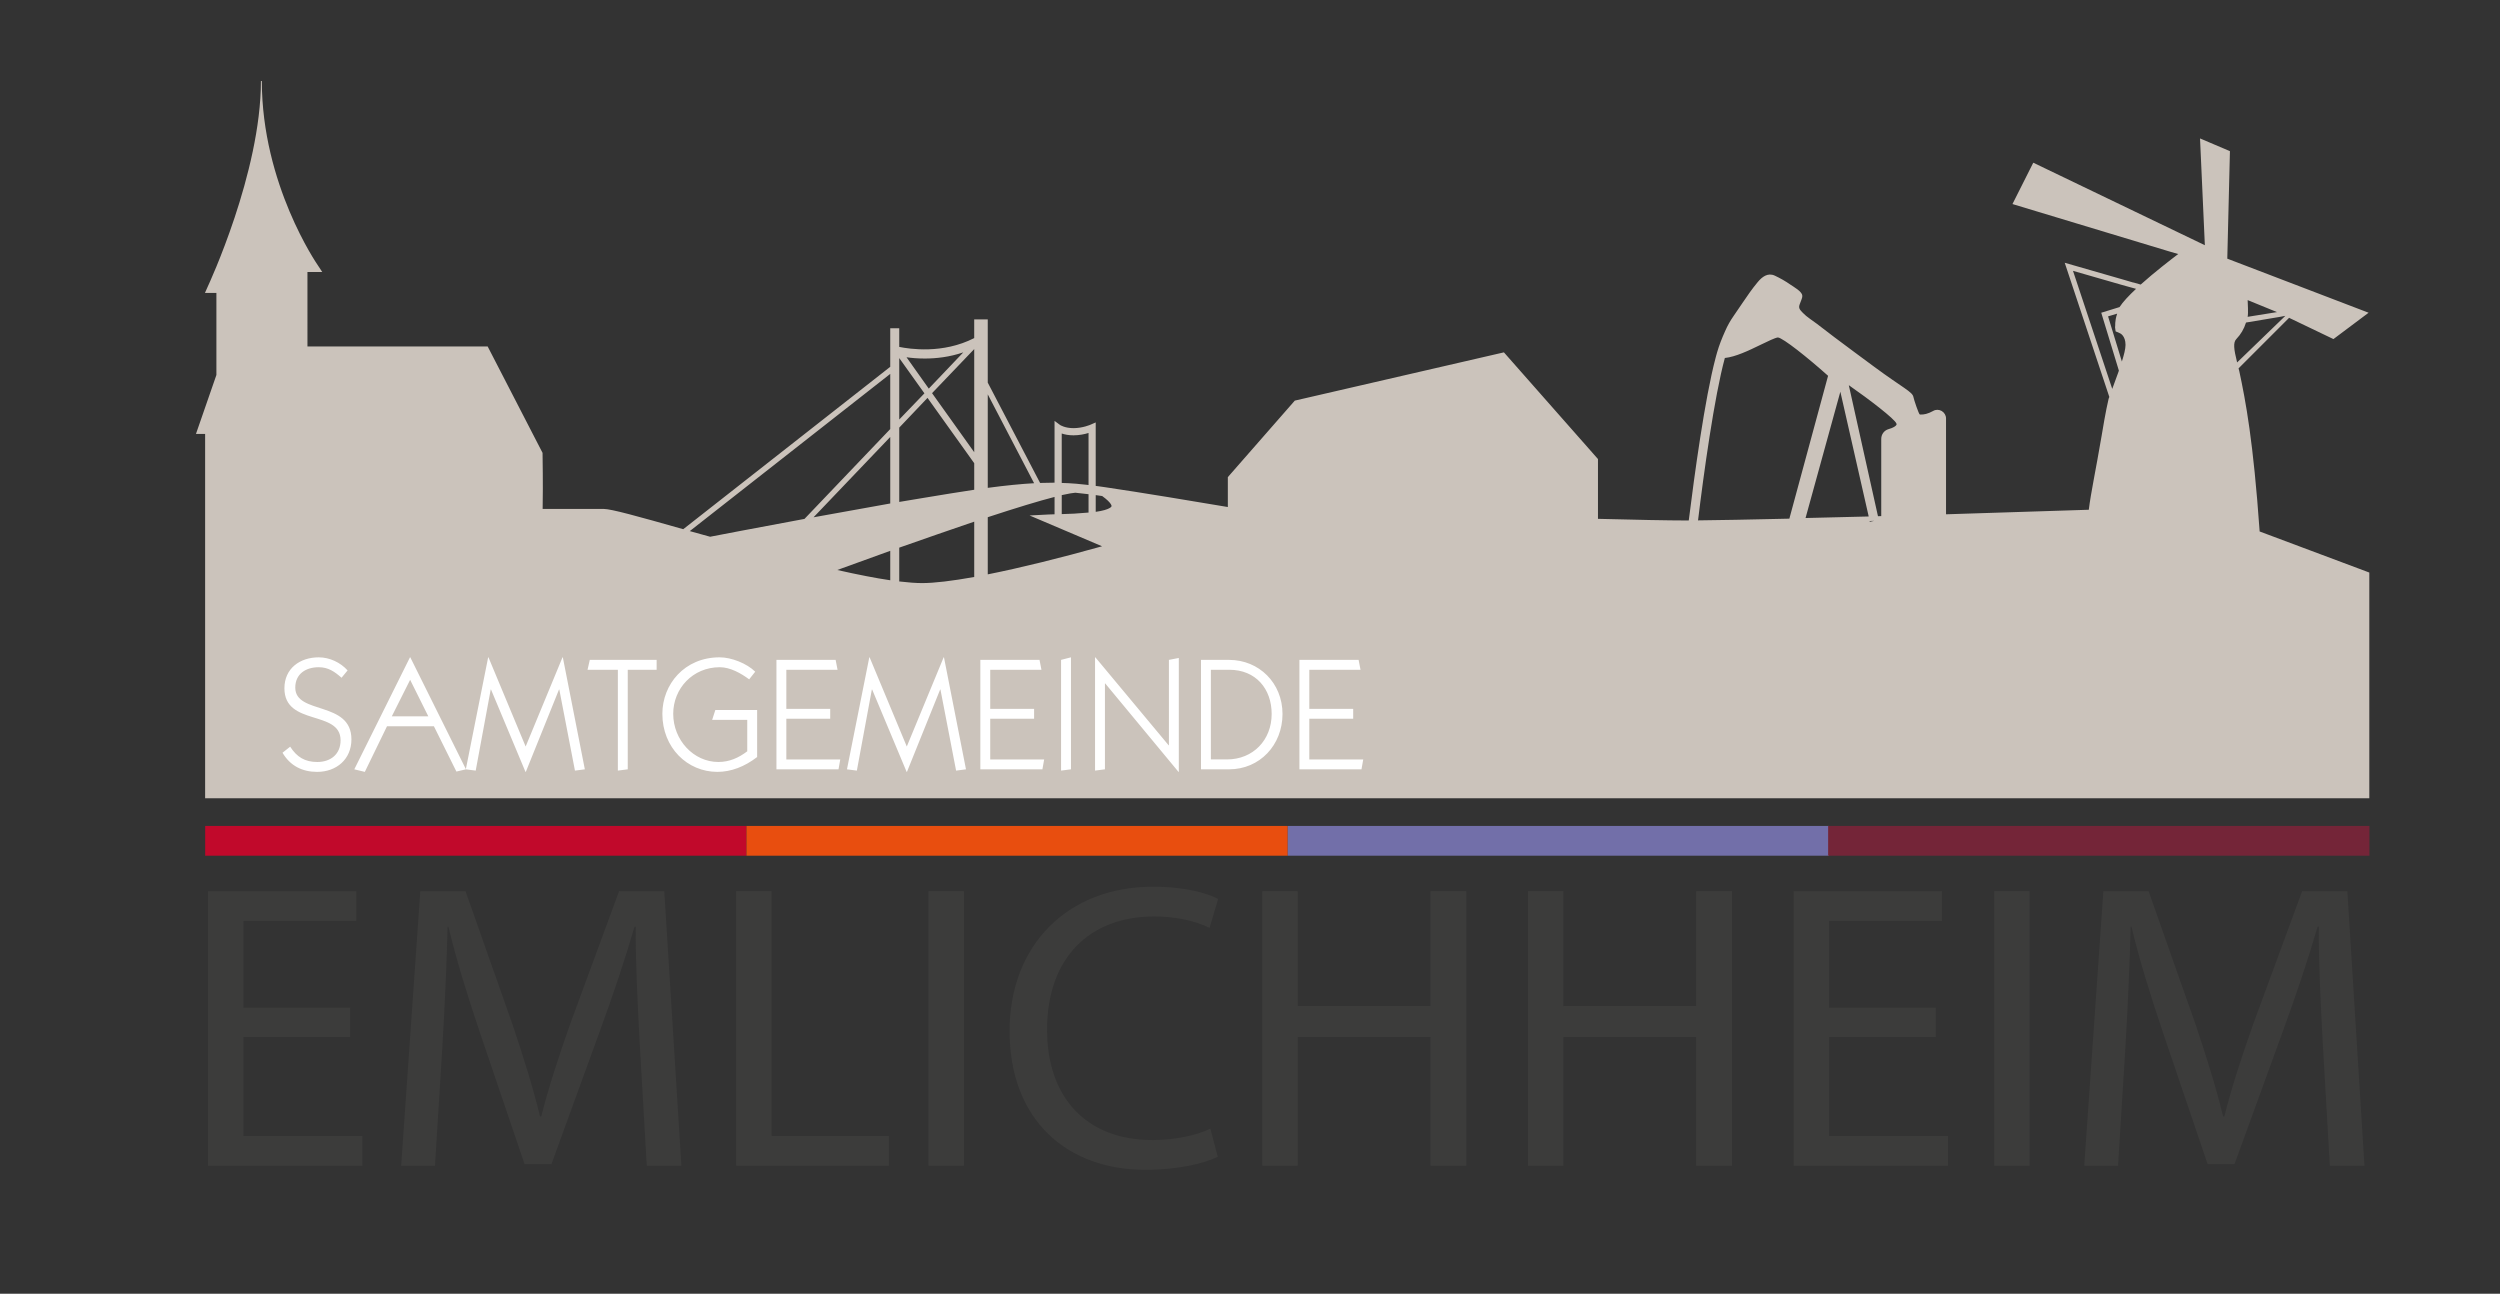<?xml version="1.0" encoding="utf-8" standalone="no"?><!-- Generator: Adobe Illustrator 23.1.1, SVG Export Plug-In . SVG Version: 6.00 Build 0)  --><svg xmlns="http://www.w3.org/2000/svg" xmlns:xlink="http://www.w3.org/1999/xlink" id="Ebene_1" style="enable-background:new 0 0 595.276 308.053;" version="1.1" viewBox="0 0 595.276 308.053" x="0px" xml:space="preserve" y="0px">
<rect x="0" y="0" width="595.276" height="308.053" fill="#333333" stroke="none"/>
<style type="text/css">
	.st0{fill:#CBC3BB;}
	.st1{fill:#FFFFFF;}
	.st2{fill:#C1092B;}
	.st3{fill:#E84E0F;}
	.st4{fill:#726FA9;}
	.st5{fill:#742538;}
	.st6{fill:#3C3C3B;}
</style>
<path class="st0" d="M538.045,126.548c-1.515-21.573-3.332-31.073-4.847-38.17l-0.173-0.671l12.031-12.031l10.559,5.063l8.374-6.275  L530.342,61.59l0.628-25.598l-7.119-3.029l1.147,25.425L484.144,38.74l-4.955,9.846l37.672,11.382l1.796,0.519  c-1.688,1.277-5.604,4.284-8.937,7.27l-1.731-0.498l-0.022,0.022l-2.056-0.606l-14.281-4.111l10.624,31.96l-0.173,0.433  c-0.692,2.921-1.428,7.379-1.688,8.958c-1.407,8.287-2.51,13.243-3.029,17.462c-3.765,0.108-17.678,0.584-33.994,1.082V99.63  c0-0.714-0.39-1.385-1.039-1.774c-0.649-0.368-1.428-0.368-2.034,0c-1.168,0.649-2.229,0.93-3.159,0.844  c-0.26-0.022-1.471-3.722-1.536-4.176c-0.216-1.233-2.597-2.207-9.326-7.184c-3.159-2.359-6.362-4.674-9.499-7.054  c-1.406-1.06-2.77-2.121-4.155-3.181c-1.06-0.822-2.423-1.623-3.332-2.597c-0.649-0.692-1.125-1.082-0.779-2.012  c0.13-0.368,0.281-0.714,0.411-1.082c0.13-0.346,0.26-0.692,0.216-1.06c-0.087-0.974-2.099-2.077-2.813-2.575  c-1.168-0.822-2.423-1.536-3.722-2.142c-1.666-0.779-3.051,0.281-4.111,1.58c-1.32,1.58-2.467,3.267-3.614,4.955  c-0.692,0.995-1.363,1.991-2.034,2.986c-0.389,0.584-0.801,1.168-1.125,1.774c-0.368,0.627-0.671,1.298-0.974,1.969  c-0.736,1.645-1.385,3.267-1.883,4.998l-0.26,0.931c-0.043,0.13-0.065,0.26-0.108,0.411c-2.553,9.629-5.02,27.805-6.383,38.689  h-0.584c-4.241,0-11.815-0.151-21.032-0.389v-14.238l-22.396-25.403l-49.79,11.49l-15.947,18.219v7.119  c-6.621-1.125-21.227-3.549-29.363-4.739l-1.536-0.216c-0.195-0.022-0.39-0.043-0.563-0.065v-15.125l-1.19,0.519  c-0.022,0.022-1.926,0.844-4.09,0.844c-2.077,0-3.159-0.736-3.181-0.736l-1.342-0.995v14.714c-1.039,0-2.164,0.022-3.44,0.065  l-12.464-23.889v-15.06h-3.224v4.457c-7.487,3.83-15.406,2.596-17.852,2.099v-4.436h-2.142v9.175c0,0-49.27,38.668-49.292,38.668  c-10.906-3.094-17.159-4.825-18.934-4.825h-14.541c0.043-1.904,0.087-6.253-0.022-13.351l-13.07-25.338  c-1.796-0.022-36.698,0-42.909,0V64.771h3.527l-1.082-1.645c-0.13-0.195-13.307-19.236-13.307-43.839h-0.216  c0,21.876-12.529,48.664-12.658,48.946l-0.671,1.515h2.726v19.539l-4.869,14.043h2.185v86.749h515.316v-53.75L538.045,126.548z   M211.978,138.168c-3.527-0.519-7.768-1.342-12.615-2.445c3.419-1.255,7.79-2.835,12.615-4.566V138.168z M211.978,119.884  c-6.34,1.125-12.572,2.25-18.263,3.289l18.263-19.128V119.884z M211.978,102.162l-20.427,21.4c-0.13,0.022-0.238,0.043-0.368,0.065  c-11.685,2.164-20.556,3.873-22.093,4.176c-1.666-0.476-3.289-0.93-4.847-1.342l47.734-37.434V102.162z M220.2,85.371  c2.683,0,5.886-0.346,9.175-1.472l-8.223,8.634l-5.301-7.465C217.019,85.241,218.512,85.371,220.2,85.371z M214.12,85.262  l5.994,8.396l-5.994,6.232V85.262z M231.972,137.389c-5.345,0.952-9.521,1.45-12.399,1.45c-1.471,0-3.246-0.13-5.453-0.389V130.4  c6.059-2.142,12.291-4.284,17.852-6.189V137.389z M231.972,116.616c-3.57,0.541-7.509,1.168-12.009,1.926l-5.842,0.974v-17.7  l6.729-7.076l11.122,15.558V116.616z M231.972,107.68l-10.04-14.065l10.04-10.495V107.68z M252.809,103.222  c0.692,0.238,1.623,0.433,2.813,0.433c1.385,0,2.683-0.281,3.57-0.562v12.399c-0.173-0.022-0.346-0.043-0.498-0.065  c-0.844-0.108-1.688-0.173-2.575-0.26h-0.065c-1.06-0.087-2.121-0.151-3.246-0.173V103.222z M252.809,117.893  c1.709-0.389,2.683-0.519,3.181-0.563h0.065c0.022,0,0.022,0,0.022,0h0.022c0.995,0.108,2.012,0.216,3.094,0.346v4.371  c-2.445,0.216-4.587,0.346-6.383,0.368V117.893z M235.196,93.896l11.035,21.162c-3.073,0.173-6.643,0.519-11.035,1.104V93.896z   M235.196,136.762v-13.611c6.924-2.272,12.269-3.895,15.904-4.825v4.133c-0.714,0-1.342,0.043-1.342,0.043l-4.609,0.238  l17.267,7.335C252.376,132.888,242.899,135.225,235.196,136.762z M264.667,120.555c0,0.022-0.26,0.822-3.765,1.32v-3.982  c0.454,0.065,0.974,0.13,1.536,0.216C264.84,119.841,264.689,120.555,264.667,120.555z M404.32,123.909  c1.342-11.079,3.873-29.45,6.383-38.668c2.532-0.26,5.713-1.774,8.547-3.159c1.645-0.801,3.484-1.688,4.09-1.731  c1.233,0.13,7.054,4.76,11.944,9.131l-9.218,34.015C416.524,123.714,409.211,123.865,404.32,123.909z M429.919,123.346l8.288-30.077  l6.751,29.709C440.478,123.108,434.225,123.238,429.919,123.346z M445.217,124.233l-0.043-0.173  c0.368-0.022,0.736-0.022,1.104-0.043L445.217,124.233z M451.557,101.167c-0.13,0.26-0.692,0.692-1.883,1.017  c-1.039,0.303-1.731,1.233-1.731,2.337v18.371l-0.779,0.022l-6.946-31.202c4.998,3.484,10.927,8.049,11.338,9.131  C451.622,101.037,451.6,101.123,451.557,101.167z M504.419,88.573c-0.389,1.104-0.822,2.272-1.277,3.505l-0.195,0.519L493.6,64.49  l11.425,3.289c0,0,0.519,0.151,1.233,0.346c0.173,0.043,0.368,0.087,0.541,0.151c0.584,0.151,1.212,0.346,1.818,0.498  c-1.709,1.601-3.159,3.138-3.917,4.328c-0.022,0.022-0.022,0.022-0.022,0.022l-4.349,1.342l4.198,13.784  C504.484,88.357,504.463,88.465,504.419,88.573z M505.241,86.085l-3.289-10.754l2.164-0.649c-0.649,1.991-0.389,2.813-0.498,3.267  l0.13,0.952l0.909,0.39c0.216,0.065,1.45,0.671,1.45,2.835C506.107,83.099,505.739,84.505,505.241,86.085z M535.189,71.457  l6.989,2.856l-6.989,1.125C535.384,74.4,535.189,72.236,535.189,71.457z M532.506,80.718c1.039-1.082,1.818-2.38,2.294-3.917  l8.136-1.363l1.233-0.238l-11.49,11.1C531.878,83.055,531.705,81.541,532.506,80.718z"/>
<path class="st1" d="M324.183,183.185l0.418-2.355h-12.84v-9.687h10.447v-2.356H311.76v-9.306h12.194l-0.456-2.356h-14.093v26.06  H324.183z M288.322,159.48h4.407c6.268,0,10.067,4.521,10.067,10.522c0,6.23-4.444,10.826-10.637,10.826h-3.837V159.48z   M285.967,183.185h6.686c7.294,0,12.726-5.774,12.726-13.182c0-7.37-5.584-12.878-12.726-12.878h-6.686V183.185z M278.331,177.449  h-0.075l-17.436-20.932h-0.077v26.971l2.356-0.304v-20.437h0.075l17.437,21.045h0.077v-27.123l-2.356,0.456V177.449z   M252.651,183.488l2.356-0.304v-26.668l-2.356,0.607V183.488z M248.207,183.185l0.418-2.355h-12.841v-9.687h10.447v-2.356h-10.447  v-9.306h12.194l-0.456-2.356h-14.093v26.06H248.207z M215.917,177.753l-8.852-21.236h-0.075l-5.319,26.668l2.355,0.304l3.571-19.298  h0.076l8.206,19.602h0.075l7.902-19.602h0.075l3.724,19.298l2.355-0.304l-5.242-26.668h-0.075L215.917,177.753z M199.657,183.185  l0.418-2.355h-12.84v-9.687h10.447v-2.356h-10.447v-9.306h12.194l-0.456-2.356H184.88v26.06H199.657z M180.283,169.053h-9.952  l-0.759,2.355h8.357v7.484c-2.052,1.558-4.255,2.545-6.877,2.545c-5.889,0-10.751-5.205-10.751-11.473  c0-6.003,4.635-11.093,11.092-11.093c2.47,0,5.053,1.445,6.991,2.888l1.443-1.823c-2.013-1.976-5.66-3.419-8.472-3.419  c-8.395,0-13.637,6.458-13.637,13.448c0,8.054,5.926,13.827,13.105,13.827c3.267,0,6.496-1.254,9.459-3.533V169.053z   M149.475,159.48h6.875v-2.356h-15.917l-0.532,2.356h7.218v24.008l2.356-0.304V159.48z M125.162,177.753l-8.852-21.236h-0.075  l-5.319,26.668l2.356,0.304l3.571-19.298h0.077l8.205,19.602h0.076l7.902-19.602h0.075l3.724,19.298l2.355-0.304l-5.242-26.668  h-0.075L125.162,177.753z M101.988,170.572H93.29l4.369-8.699L101.988,170.572z M103.317,172.928l5.357,10.788l2.279-0.532  l-13.257-26.668H97.62l-13.257,26.668l2.506,0.608l5.281-10.864H103.317z M67.267,179.233c1.824,3.115,4.71,4.559,8.244,4.559  c4.597,0,8.168-3.001,8.168-7.749c0-9.232-13.371-5.812-13.371-12.308c0-3.306,2.545-4.863,5.584-4.863  c2.279,0,3.799,1.064,5.432,2.508l1.443-1.747c-1.71-1.9-4.292-3.115-6.875-3.115c-4.444,0-8.168,2.621-8.168,7.37  c0,9.079,13.373,5.09,13.373,12.383c0,3.306-2.355,5.167-5.546,5.167c-2.963,0-4.863-1.179-6.458-3.647L67.267,179.233z"/>
<g>
	<rect class="st2" height="7.087" width="128.886" x="48.856" y="196.665"/>
	<rect class="st3" height="7.087" width="128.886" x="177.742" y="196.665"/>
	<rect class="st4" height="7.087" width="128.886" x="306.628" y="196.665"/>
	<rect class="st5" height="7.087" width="128.886" x="435.299" y="196.665"/>
</g>
<path class="st6" d="M83.372,246.924H57.964v23.564h28.318v7.083H49.526v-65.37h35.299v7.083H57.964v20.658h25.408V246.924z"/>
<path class="st6" d="M152.351,248.867c-0.486-9.121-1.066-20.074-0.967-28.223h-0.292c-2.231,7.66-4.947,15.81-8.244,24.828  l-11.541,31.714h-6.4l-10.57-31.129c-3.103-9.216-5.721-17.657-7.565-25.412h-0.193c-0.193,8.15-0.679,19.103-1.264,28.903  l-1.745,28.026h-8.047l4.556-65.37h10.767l11.15,31.619c2.717,8.047,4.947,15.225,6.594,22.016h0.292  c1.65-6.594,3.976-13.772,6.886-22.016l11.64-31.619h10.763l4.075,65.37h-8.244L152.351,248.867z"/>
<path class="st6" d="M175.284,212.202h8.438v58.287h27.931v7.083h-36.369V212.202z"/>
<path class="st6" d="M229.52,212.202v65.37h-8.438v-65.37H229.52z"/>
<path class="st6" d="M289.954,275.44c-3.103,1.548-9.31,3.103-17.263,3.103c-18.427,0-32.298-11.64-32.298-33.072  c0-20.461,13.871-34.336,34.138-34.336c8.15,0,13.286,1.745,15.517,2.914l-2.037,6.886c-3.198-1.556-7.759-2.717-13.188-2.717  c-15.324,0-25.507,9.792-25.507,26.96c0,15.999,9.212,26.281,25.12,26.281c5.141,0,10.376-1.066,13.772-2.717L289.954,275.44z"/>
<path class="st6" d="M308.994,212.202v27.355h31.615v-27.355h8.537v65.37h-8.537v-30.648h-31.615v30.648h-8.438v-65.37H308.994z"/>
<path class="st6" d="M372.259,212.202v27.355h31.615v-27.355h8.537v65.37h-8.537v-30.648h-31.615v30.648h-8.438v-65.37H372.259z"/>
<path class="st6" d="M460.934,246.924h-25.408v23.564h28.318v7.083h-36.756v-65.37h35.303v7.083h-26.865v20.658h25.408V246.924z"/>
<path class="st6" d="M483.27,212.202v65.37h-8.438v-65.37H483.27z"/>
<path class="st6" d="M553.106,248.867c-0.486-9.121-1.066-20.074-0.967-28.223h-0.292c-2.231,7.66-4.947,15.81-8.244,24.828  l-11.541,31.714h-6.4l-10.57-31.129c-3.103-9.216-5.721-17.657-7.565-25.412h-0.193c-0.193,8.15-0.679,19.103-1.263,28.903  l-1.745,28.026h-8.047l4.556-65.37h10.763l11.154,31.619c2.716,8.047,4.947,15.225,6.594,22.016h0.292  c1.65-6.594,3.976-13.772,6.886-22.016l11.64-31.619h10.763l4.075,65.37h-8.244L553.106,248.867z"/>
</svg>